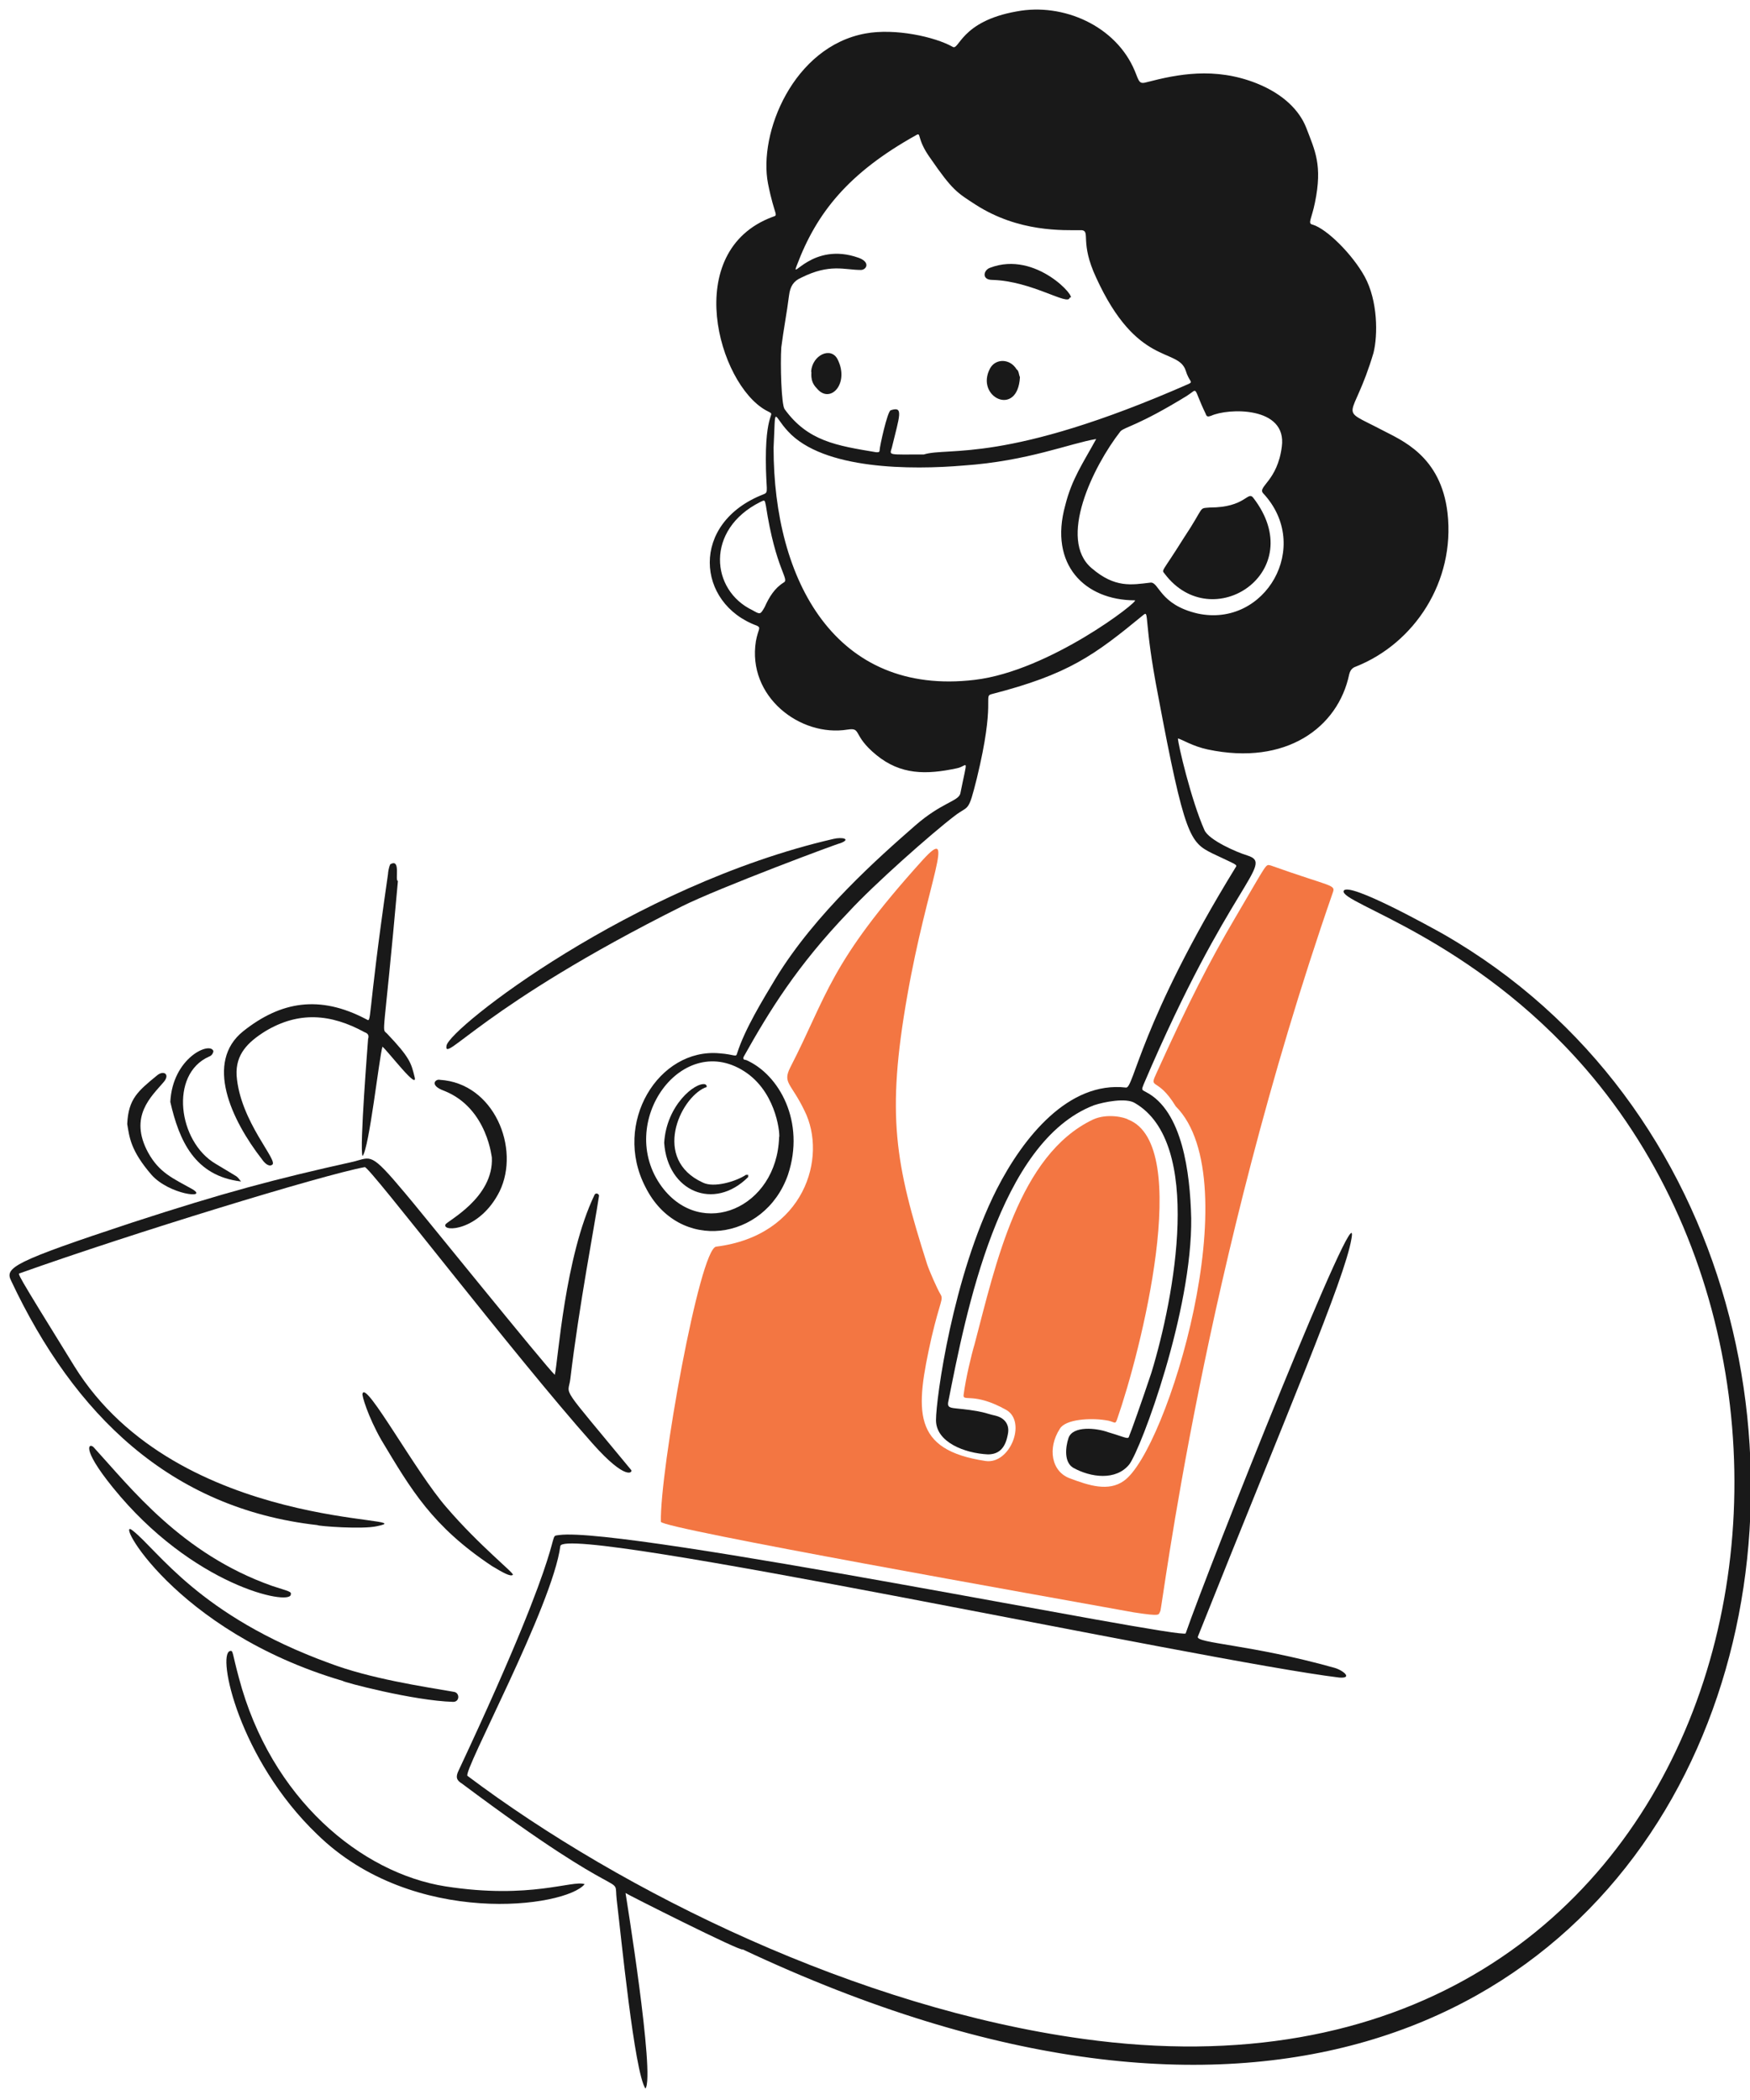 <?xml version="1.0" encoding="UTF-8" standalone="no"?>
<svg
   fill="none"
   viewBox="0 0 600 720"
   id="Checkup--Streamline-Brooklyn"
   version="1.1"
   sodipodi:docname="seo-sante-medical-difficultes.svg"
   width="600"
   height="720"
   inkscape:version="1.3.2 (091e20e, 2023-11-25, custom)"
   xmlns:inkscape="http://www.inkscape.org/namespaces/inkscape"
   xmlns:sodipodi="http://sodipodi.sourceforge.net/DTD/sodipodi-0.dtd"
   xmlns="http://www.w3.org/2000/svg"
   xmlns:svg="http://www.w3.org/2000/svg">
  <defs
     id="defs1" />
  <sodipodi:namedview
     id="namedview1"
     pagecolor="#ffffff"
     bordercolor="#000000"
     borderopacity="0.25"
     inkscape:showpageshadow="2"
     inkscape:pageopacity="0.0"
     inkscape:pagecheckerboard="0"
     inkscape:deskcolor="#d1d1d1"
     inkscape:zoom="0.71859727"
     inkscape:cx="219.17701"
     inkscape:cy="402.86822"
     inkscape:window-width="1920"
     inkscape:window-height="1009"
     inkscape:window-x="1912"
     inkscape:window-y="-8"
     inkscape:window-maximized="1"
     inkscape:current-layer="Group" />
  <desc
     id="desc1">Checkup Streamline Illustration: https://streamlinehq.com</desc>
  <g
     id="checkup--health-care-checkup">
    <g
       id="Group">
      <path
         id="Vector"
         fill="#191919"
         d="m 408.415,417.578 c 0.379,31.82 -17.046,78.793 -21.213,84.475 -4.546,5.682 -13.258,4.546 -19.319,1.136 -3.03,-1.894 -2.652,-6.819 -1.515,-10.228 1.515,-4.167 9.47,-3.409 13.637,-1.894 6.44,1.894 6.819,2.652 7.197,1.136 0.379,-0.758 4.167,-11.364 7.576,-21.592 7.955,-26.138 17.804,-78.793 -5.682,-92.43 -3.03,-1.894 -10.607,-0.379 -14.016,0.758 -32.578,12.501 -43.942,71.216 -50.003,101.9 -0.379,2.652 1.894,1.515 10.228,3.03 2.273,0.379 4.167,1.136 6.061,1.515 3.03,0.758 4.925,3.03 4.167,6.44 -0.758,4.167 -2.652,6.819 -6.819,6.819 -7.955,-0.379 -17.804,-4.167 -17.804,-11.743 0,-7.197 5.682,-49.245 20.835,-79.171 9.091,-17.804 24.623,-37.123 44.321,-34.851 2.652,0.379 4.925,-22.351 37.502,-75.384 0.758,-1.136 0.758,-0.758 -7.955,-4.925 -7.576,-3.788 -9.47,-5.682 -18.562,-54.17 -4.925,-25.38 -3.03,-29.168 -4.925,-27.653 -17.046,14.016 -25.759,20.456 -52.276,27.274 -2.652,0.758 1.515,2.273 -4.925,28.79 -3.03,12.122 -2.652,9.091 -7.576,12.88 -7.955,6.061 -27.653,23.486 -36.365,32.957 -17.804,18.562 -27.274,34.093 -35.987,49.624 -0.379,0.758 0,1.137 0.758,1.137 11.364,4.925 20.456,21.213 14.395,39.396 -7.955,22.729 -37.503,26.896 -48.867,4.167 -11.364,-21.971 4.545,-47.731 25.38,-45.837 5.303,0.379 5.683,1.516 6.061,0 2.652,-8.334 8.713,-18.183 13.258,-25.759 13.637,-22.35 35.609,-41.669 47.73,-52.276 9.091,-7.955 14.774,-8.334 15.531,-10.986 2.652,-13.258 2.652,-9.47 -1.136,-8.713 -10.607,2.273 -19.319,2.273 -27.653,-4.546 -8.334,-6.819 -4.925,-9.47 -9.849,-8.713 -16.289,2.652 -34.472,-11.364 -31.441,-30.305 0.758,-4.167 1.894,-4.546 0.379,-5.303 -20.835,-7.576 -23.108,-35.229 2.272,-45.078 1.894,-0.758 0.758,-1.136 0.758,-12.122 0,-18.183 4.167,-14.395 0,-16.668 -16.289,-9.091 -29.169,-54.549 2.272,-66.292 2.273,-0.758 0.758,0 -1.515,-11.364 -3.409,-17.425 8.713,-46.973 33.335,-51.518 10.228,-1.894 23.865,1.136 29.926,4.546 2.273,1.515 2.652,-8.713 21.971,-12.122 15.91,-3.03 34.093,4.925 40.533,20.456 1.515,3.788 1.515,4.546 4.167,3.788 10.228,-2.652 23.107,-5.303 37.502,0.379 9.47,3.788 14.774,9.47 17.046,15.152 3.03,7.955 5.682,12.88 3.03,25.759 -1.136,5.682 -2.652,7.197 -0.758,7.576 4.925,1.515 13.637,10.228 17.804,17.804 4.546,8.334 4.546,20.077 3.03,26.138 -7.197,24.244 -12.88,18.183 3.03,26.517 6.44,3.409 20.077,8.713 22.35,28.411 2.652,23.486 -11.364,44.7 -31.441,52.655 -1.136,0.379 -1.894,1.136 -2.273,2.652 -3.788,18.183 -21.592,31.441 -48.488,25.759 -5.303,-1.136 -8.713,-3.409 -10.228,-3.788 0,1.894 4.546,21.213 9.091,31.441 1.515,3.409 10.986,7.576 14.774,8.713 9.47,3.03 -6.061,9.091 -35.608,78.415 -0.758,1.894 -0.758,1.894 0.758,2.652 12.501,6.44 15.152,27.653 15.531,43.184 z M 407.657,131.575 c 1.515,-0.758 0,-0.758 -1.136,-4.546 -2.652,-7.955 -16.668,-1.136 -30.684,-31.82 -5.682,-12.122 -1.894,-15.91 -4.925,-16.289 -6.44,0 -21.592,0.758 -36.366,-8.713 -6.44,-4.167 -7.955,-4.925 -15.531,-15.91 -4.925,-6.819 -3.03,-9.091 -4.925,-7.955 -23.107,12.88 -34.093,26.517 -40.912,44.7 -2.273,5.682 5.304,-8.334 21.214,-2.652 4.167,1.515 2.652,4.167 0.758,4.167 -5.682,0 -10.606,-2.273 -20.455,2.652 -2.652,1.136 -3.788,3.03 -4.167,6.061 -0.758,6.061 -1.894,11.743 -2.652,17.804 -0.379,5.682 3.8e-4,19.698 1.137,21.213 7.955,10.986 17.804,12.501 31.441,14.774 0.758,0 1.136,0 1.136,-0.758 0,-1.136 2.652,-13.258 3.788,-13.637 4.546,-1.515 3.03,1.894 0.379,12.88 -0.758,2.652 -1.515,2.273 10.986,2.273 8.334,-2.652 28.032,3.409 90.915,-24.244 z m -73.489,101.521 c 25.759,-3.03 56.822,-27.274 54.928,-27.274 -17.046,0 -29.547,-12.122 -23.865,-32.578 2.273,-9.091 6.061,-14.395 10.607,-22.729 -9.091,1.515 -23.486,7.576 -45.457,9.091 -17.804,1.515 -48.109,1.515 -60.231,-11.743 -5.303,-5.682 -4.167,-9.47 -4.925,5.682 0,45.457 21.213,85.232 68.943,79.55 z m 98.87,-64.019 c -1.894,-2.273 4.925,-4.167 6.44,-15.91 1.894,-14.016 -18.562,-13.258 -24.244,-10.607 -1.136,0.379 -1.515,0.379 -1.894,-0.758 -4.546,-9.47 -2.273,-8.713 -6.44,-6.061 -16.668,10.228 -21.213,10.607 -22.729,12.122 -9.47,12.122 -21.592,37.123 -9.849,46.973 7.955,6.819 13.637,5.682 20.077,4.925 3.03,-0.379 3.03,7.576 16.289,10.607 23.107,4.925 39.396,-23.107 22.35,-41.29 z M 256.133,367.954 c -21.971,-15.532 -45.457,17.046 -29.168,39.018 13.637,18.183 39.397,7.197 40.154,-17.046 0.379,0 -0.38,-14.395 -10.986,-21.971 z m 1.894,-158.722 c 2.652,1.515 2.652,1.515 4.167,-1.136 1.515,-3.409 3.409,-6.44 6.44,-8.334 2.273,-1.136 -2.651,-4.167 -6.061,-26.517 -0.379,-1.894 -0.379,-1.894 -1.894,-1.136 -18.941,9.47 -17.047,30.305 -2.652,37.123 z"
         stroke-width="1" />
      <path
         id="Vector_2"
         fill="#38a1ff"
         d="m 403.112,379.318 c -6.44,-10.607 -9.47,-5.303 -6.44,-11.743 10.986,-24.245 18.183,-38.261 26.896,-53.034 11.364,-19.319 10.228,-18.183 12.122,-17.804 21.213,7.576 22.35,6.44 21.213,9.47 -44.321,127.66 -58.337,244.713 -59.094,246.228 -0.758,1.136 0.758,1.894 -9.091,0.379 -29.168,-5.303 -162.13,-28.79 -162.13,-31.062 -0.379,-17.425 13.258,-93.566 18.941,-94.324 30.305,-3.788 38.26,-30.684 30.305,-46.594 -4.546,-9.47 -7.576,-9.47 -4.925,-14.774 12.88,-25.002 13.258,-35.609 45.456,-71.217 11.743,-12.88 1.515,7.576 -5.303,46.594 -7.197,40.912 -4.167,57.58 6.819,92.052 0.758,2.273 3.409,8.334 4.546,10.228 1.136,1.894 0,1.894 -3.03,14.774 -5.682,25.38 -6.819,38.639 18.562,42.427 8.334,1.136 14.016,-13.258 7.197,-17.425 -11.364,-6.44 -15.152,-2.652 -14.774,-5.303 0.758,-5.682 2.652,-13.637 3.788,-17.425 7.197,-27.274 15.152,-64.777 40.533,-76.899 4.925,-2.273 10.986,-0.758 12.122,0 22.35,8.713 4.167,79.929 -3.788,102.658 -0.758,2.273 -0.758,0.758 -4.167,0.379 -4.925,-0.758 -13.637,-0.379 -15.531,3.03 -4.167,6.44 -3.03,14.774 3.788,17.046 6.061,2.273 12.88,4.546 18.183,0.758 14.774,-10.228 43.184,-103.037 17.804,-128.417 z"
         stroke-width="1"
         style="fill:#f37642;fill-opacity:1" />
      <path
         id="Vector_3"
         fill="#191919"
         d="m 214.464,649.032 c 0,0 10.228,62.883 6.819,67.05 -3.788,-5.682 -8.333,-52.276 -9.848,-64.777 -1.136,-10.228 5.682,4.167 -53.034,-39.775 -1.894,-1.136 -2.273,-2.273 -1.137,-4.546 39.775,-84.854 29.547,-79.929 34.471,-80.687 22.35,-3.03 214.028,35.987 214.785,33.714 7.576,-21.971 60.61,-155.312 56.822,-135.235 -2.273,13.637 -21.971,59.473 -52.655,136.372 -0.758,2.273 18.183,2.652 46.594,10.607 3.03,0.758 6.819,3.788 1.894,3.409 -46.594,-5.682 -265.924,-53.034 -267.061,-45.078 -2.652,20.456 -33.714,77.656 -31.82,78.793 53.412,40.154 134.099,79.55 210.996,90.157 218.195,30.305 278.426,-209.861 172.359,-332.596 -39.018,-45.079 -84.475,-56.822 -82.96,-60.989 1.515,-3.409 30.684,12.88 34.093,14.774 201.527,115.538 110.613,513.289 -240.165,348.128 0,1.136 -39.776,-18.941 -40.154,-19.319 z"
         stroke-width="1" />
      <path
         id="Vector_4"
         fill="#191919"
         d="M 108.776,522.888 C 58.394,517.206 25.438,485.007 3.845,439.17 1.572,434.625 4.224,432.731 45.515,419.094 c 31.441,-10.228 48.488,-14.774 75.762,-20.835 6.061,-1.515 5.681,-3.409 17.425,10.607 3.03,3.409 48.867,60.231 51.519,62.504 1.136,-4.925 3.41,-40.533 13.638,-61.746 0.379,-0.758 1.515,-0.379 1.515,0.379 -1.515,10.228 -6.819,37.502 -9.849,62.883 -0.758,6.061 -4.167,0.758 20.835,31.062 0.758,0.758 -1.515,4.167 -13.258,-9.091 -27.274,-30.684 -76.519,-95.082 -78.034,-94.703 -14.395,2.652 -79.929,22.729 -118.189,36.366 -0.758,0.379 -2.273,-1.894 18.561,31.82 35.608,57.579 122.356,51.139 103.794,54.928 -4.925,1.136 -20.077,0 -20.455,-0.379 z"
         stroke-width="1" />
      <path
         id="Vector_5"
         fill="#191919"
         d="m 136.43,302.04 c -4.925,55.306 -5.682,50.382 -3.788,52.276 7.955,8.335 8.334,10.229 9.47,14.774 1.515,5.303 -9.092,-8.713 -10.986,-10.229 -1.136,3.789 -4.545,34.851 -6.818,37.503 -1.136,-2.273 1.894,-39.776 1.894,-40.155 0.379,-1.136 0,-1.894 -1.136,-2.273 -11.743,-6.44 -22.729,-7.197 -34.093,-0.379 -6.061,3.788 -10.228,7.955 -9.849,15.153 1.136,15.91 14.773,29.547 12.122,30.684 -1.136,0.758 -2.651,-0.758 -3.409,-1.894 -10.607,-13.637 -19.698,-33.335 -6.439,-43.943 12.88,-10.228 26.137,-12.501 42.047,-4.167 2.273,1.136 0,2.652 7.576,-49.624 0,-0.758 0.38,-2.652 0.758,-3.409 3.788,-2.273 1.515,5.682 2.652,5.682 z"
         stroke-width="1" />
      <path
         id="Vector_6"
         fill="#191919"
         d="M 108.776,628.955 C 81.88,603.196 74.305,567.209 78.85,566.072 c 1.136,-0.379 0.757,0.758 3.03,9.091 10.986,41.669 42.049,67.05 70.838,71.595 29.168,4.546 43.563,-2.273 47.73,-0.758 -6.44,7.955 -58.716,15.152 -91.672,-17.046 z"
         stroke-width="1" />
      <path
         id="Vector_7"
         fill="#191919"
         d="m 233.783,310.753 c -68.186,34.093 -81.823,54.171 -80.687,47.73 1.136,-6.061 63.64,-54.928 132.584,-70.838 3.03,-0.758 6.44,0 2.273,1.515 0.379,-0.379 -41.291,15.152 -54.17,21.592 z"
         stroke-width="1" />
      <path
         id="Vector_8"
         fill="#191919"
         d="M 117.489,576.3 C 59.531,559.254 38.696,519.1 45.515,524.782 c 8.713,6.819 22.729,29.168 67.429,45.457 14.016,5.303 31.819,7.955 42.805,9.849 1.894,0.379 1.894,3.409 -0.378,3.409 -13.637,-0.379 -37.881,-6.819 -37.881,-7.197 z"
         stroke-width="1" />
      <path
         id="Vector_9"
         fill="#191919"
         d="m 38.696,510.008 c -11.364,-14.016 -7.955,-15.531 -6.44,-13.637 12.501,13.637 29.926,36.366 60.988,47.351 5.682,1.894 6.819,1.894 6.441,3.03 -0.379,3.788 -33.715,-3.03 -60.989,-36.745 z"
         stroke-width="1" />
      <path
         id="Vector_10"
         fill="#191919"
         d="m 153.097,516.827 c 11.364,13.258 23.486,22.729 22.729,23.107 -0.758,0.758 -3.409,-0.758 -7.197,-3.03 -20.456,-13.637 -27.653,-26.138 -37.881,-43.184 -4.546,-7.955 -6.819,-15.531 -6.44,-15.91 1.136,-4.546 18.183,26.896 28.789,39.018 z"
         stroke-width="1" />
      <path
         id="Vector_11"
         fill="#191919"
         d="m 152.34,374.015 c -5.303,-1.894 -3.03,-4.167 -1.515,-3.788 18.562,1.136 27.653,23.486 20.455,38.26 -6.819,13.637 -19.698,14.016 -18.561,11.364 0.379,-1.136 16.667,-9.091 15.91,-23.107 0,1.136 -1.136,-16.668 -16.289,-22.729 z"
         stroke-width="1" />
      <path
         id="Vector_12"
         fill="#191919"
         d="m 43.621,385.379 c 0.379,-8.713 3.788,-11.364 10.228,-16.668 2.273,-1.894 4.546,-0.379 2.273,2.273 -4.167,4.925 -12.122,11.743 -5.304,24.244 3.788,6.819 8.334,8.713 15.152,12.501 5.682,3.409 -7.955,1.894 -14.016,-4.925 -7.197,-8.334 -7.576,-12.88 -8.333,-17.425 z"
         stroke-width="1" />
      <path
         id="Vector_13"
         fill="#191919"
         d="m 58.394,377.803 c 0.758,-15.152 13.638,-20.835 14.774,-17.426 0,0.379 -0.379,1.515 -1.516,1.894 -13.637,6.062 -10.606,29.169 2.273,36.745 8.713,5.303 6.819,3.788 8.713,6.061 -15.91,-1.894 -21.214,-14.016 -24.244,-27.274 z"
         stroke-width="1" />
      <path
         id="Vector_14"
         fill="#191919"
         d="m 366.746,102.028 c -0.379,3.03 -12.88,-5.682 -26.517,-6.061 -3.788,0 -3.03,-3.409 -0.758,-4.167 15.91,-6.061 30.305,10.986 27.274,10.228 z"
         stroke-width="1" />
      <path
         id="Vector_15"
         fill="#191919"
         d="m 349.699,129.302 c -0.758,14.016 -15.531,6.819 -10.228,-3.03 1.894,-3.409 6.819,-3.409 9.091,0.379 0.758,0.379 0.758,1.894 1.136,2.652 z"
         stroke-width="1" />
      <path
         id="Vector_16"
         fill="#191919"
         d="m 278.104,127.408 c 0.379,-5.682 6.819,-8.713 9.092,-4.167 4.167,8.334 -2.652,15.531 -7.198,9.849 -2.652,-2.652 -1.515,-5.682 -1.894,-5.682 z"
         stroke-width="1" />
      <path
         id="Vector_17"
         fill="#191919"
         d="m 414.855,174.002 c 12.122,0 12.88,-5.682 14.774,-3.409 19.698,25.38 -14.016,47.73 -30.305,26.138 -1.136,-1.515 -1.136,0 6.44,-12.122 7.576,-11.364 4.925,-10.228 9.091,-10.607 z"
         stroke-width="1" />
      <path
         id="Vector_18"
         fill="#191919"
         d="m 227.722,391.819 c 0.758,-12.88 10.607,-20.835 14.017,-20.077 0.758,0.379 0.758,1.136 0,1.136 -8.713,3.788 -18.184,24.623 -0.758,32.578 3.788,1.894 11.365,-0.379 14.774,-2.652 h 0.757 v 0.758 c -11.743,11.743 -27.654,4.925 -28.79,-11.743 z"
         stroke-width="1" />
    </g>
  </g>
</svg>

